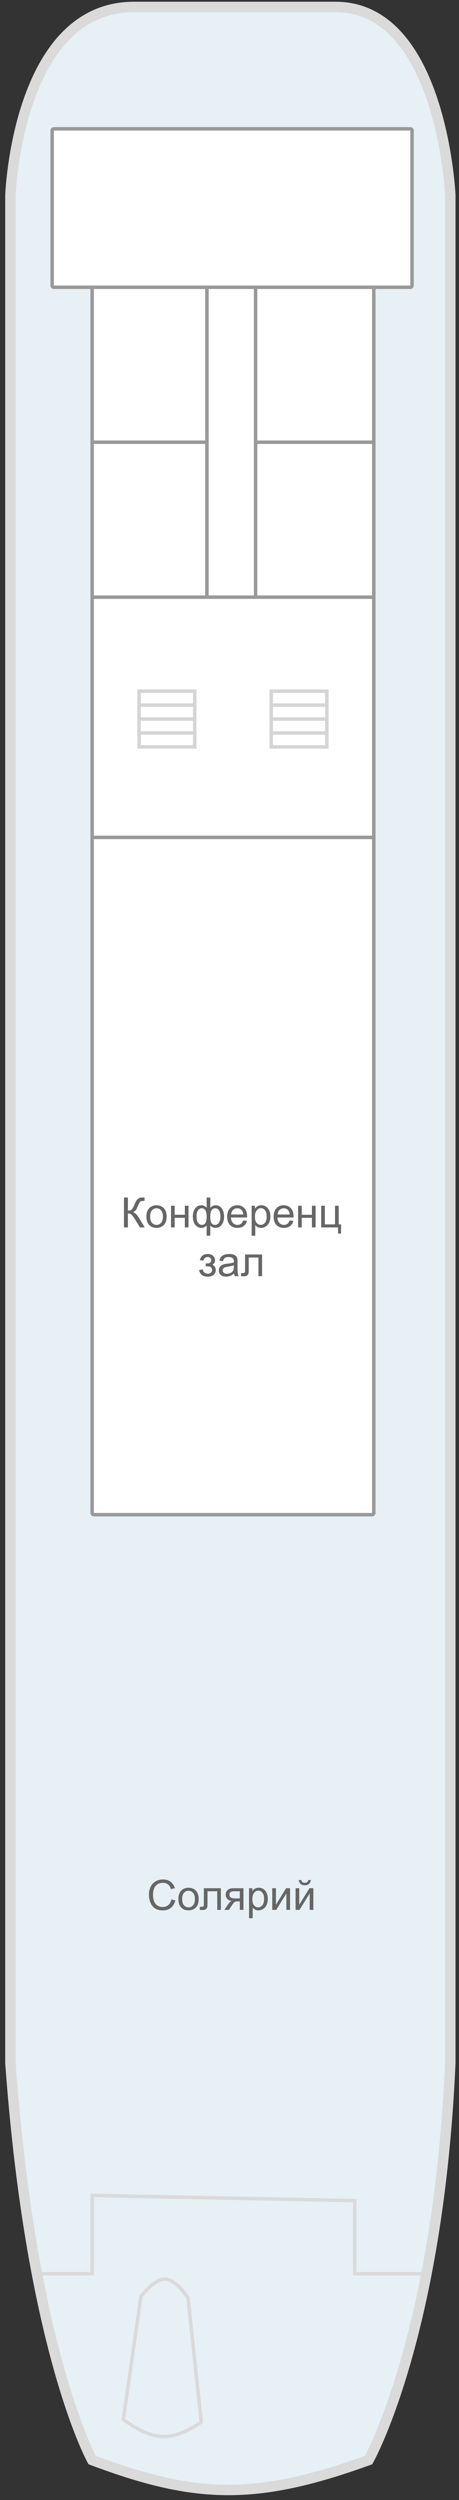 <?xml version="1.0"?>
<svg xmlns="http://www.w3.org/2000/svg" width="132" height="718" viewBox="0 0 132 718" fill="none">
<rect x="0" y="0" width="132" height="718" fill="#333333" stroke="none"/>
<g id="&#x421;&#x43E;&#x43B;&#x43D;&#x435;&#x447;&#x43D;&#x430;&#x44F; &#x43F;&#x430;&#x43B;&#x443;&#x431;&#x430;">
<g id="&#x441;&#x445;&#x435;&#x43C;&#x430;">
<path id="&#x43F;&#x430;&#x43B;&#x443;&#x431;&#x430;" d="M129.5 56V592.5C128.422 616.67 125.78 636.764 122.64 653C115.58 689.495 106 706.5 106 706.5C73.479 718.281 56.152 717.627 26.5 706.5C26.5 706.5 17.848 690.926 10.625 653C7.576 636.987 4.781 616.991 3 592.5V56C3 56 5 2 38.5 2H96.5C127 2 129.5 56 129.5 56Z" fill="#E7F0F5" stroke="#DADADA" stroke-width="3"/>
<g id="&#x43A;&#x43E;&#x43D;&#x444;&#x435;&#x440;&#x435;&#x43D;&#x446;-&#x437;&#x430;&#x43B;">
<path d="M107 435H27C26.724 435 26.5 434.776 26.5 434.5V240.5V171.5V127V82.5H15.5C15.224 82.5 15 82.276 15 82V37.5C15 37.224 15.224 37 15.5 37H118C118.276 37 118.5 37.224 118.5 37.5V82C118.5 82.276 118.276 82.5 118 82.5H107.5V127V171.5V240.5V434.5C107.5 434.776 107.276 435 107 435Z" fill="white"/>
<path d="M26.5 240.5V434.5C26.5 434.776 26.724 435 27 435H107C107.276 435 107.5 434.776 107.5 434.5V240.5M26.5 240.5H107.5M26.5 240.5V171.5M107.5 240.5V171.5M107.5 171.5H73.5M107.5 171.5V127M26.5 171.5H59.5M26.5 171.5V127M59.5 82.5H26.5M59.5 82.5H73.5M59.5 82.5V127M26.5 82.5V127M26.5 82.5H15.5C15.224 82.5 15 82.276 15 82V37.5C15 37.224 15.224 37 15.5 37H118C118.276 37 118.5 37.224 118.5 37.5V82C118.5 82.276 118.276 82.5 118 82.5H107.5M59.5 171.5H73.5M59.5 171.5V127M73.5 171.5V127M107.5 82.5H73.5M107.5 82.5V127M73.5 82.5V127M59.5 127H26.5M73.5 127H107.5" stroke="#999999"/>
</g>
<g id="&#x43B;&#x435;&#x441;&#x442;&#x43D;&#x438;&#x446;&#x430;">
<g id="&#x43B;&#x435;&#x441;&#x442;&#x43D;&#x438;&#x446;&#x430; 1">
<path d="M40 198.5H55.996L55.996 202.5L55.996 206.5L55.996 210.5L56 214.5H40V210.5V206.5V202.5V198.5Z" fill="white"/>
<path d="M40 202.5V198.5H55.996L55.996 202.5M40 202.5H55.996M40 202.5L40 206.5M55.996 202.5L55.996 206.5M55.996 206.5H40M55.996 206.5L55.996 210.5M40 206.5V210.5M40 210.5V214.5H56L55.996 210.5M40 210.5H55.996" stroke="#D5D5D5"/>
</g>
</g>
<g id="&#x43B;&#x435;&#x441;&#x442;&#x43D;&#x438;&#x446;&#x430;_2">
<g id="&#x43B;&#x435;&#x441;&#x442;&#x43D;&#x438;&#x446;&#x430; 1_2">
<path d="M78 198.5H93.996L93.996 202.5L93.996 206.5L93.996 210.5L94 214.5H78V210.5V206.5V202.5V198.5Z" fill="white"/>
<path d="M78 202.5V198.5H93.996L93.996 202.5M78 202.5H93.996M78 202.5L78 206.5M93.996 202.5L93.996 206.5M93.996 206.5H78M93.996 206.5L93.996 210.5M78 206.5V210.5M78 210.5V214.5H94L93.996 210.5M78 210.5H93.996" stroke="#D5D5D5"/>
</g>
</g>
<path id="Vector" d="M122.5 653H102V632L26.5 630.5V653H10.5" stroke="#DADADA"/>
<path id="Vector_2" d="M54.075 659.908L57.88 695.616C53.347 698.615 49.896 699.892 46.54 699.722C43.176 699.552 39.812 697.926 35.46 694.884L40.54 659.476C41.962 657.808 43.205 656.568 44.342 655.748C45.501 654.912 46.517 654.536 47.477 654.552C48.435 654.568 49.42 654.974 50.519 655.87C51.6 656.752 52.762 658.084 54.075 659.908Z" stroke="#DADADA"/>
</g>
<g id="text labels">
<path id="&#x421;&#x43E;&#x43B;&#x44F;&#x440;&#x438;&#x439;" d="M49.288 545.488L50.425 545.775C50.186 546.709 49.757 547.422 49.135 547.914C48.518 548.402 47.762 548.646 46.868 548.646C45.942 548.646 45.188 548.459 44.606 548.084C44.028 547.705 43.587 547.158 43.282 546.443C42.981 545.728 42.831 544.961 42.831 544.14C42.831 543.246 43.001 542.467 43.341 541.802C43.684 541.135 44.171 540.629 44.8 540.285C45.432 539.937 46.128 539.763 46.886 539.763C47.745 539.763 48.468 539.982 49.053 540.42C49.639 540.857 50.048 541.472 50.278 542.265L49.159 542.529C48.96 541.904 48.671 541.449 48.292 541.164C47.913 540.879 47.436 540.736 46.862 540.736C46.202 540.736 45.649 540.894 45.204 541.211C44.762 541.527 44.452 541.953 44.272 542.488C44.093 543.019 44.003 543.568 44.003 544.135C44.003 544.865 44.108 545.504 44.319 546.051C44.534 546.594 44.866 547 45.315 547.269C45.764 547.539 46.251 547.674 46.774 547.674C47.411 547.674 47.95 547.49 48.391 547.123C48.833 546.756 49.132 546.211 49.288 545.488ZM51.303 545.388C51.303 544.236 51.624 543.383 52.264 542.828C52.8 542.367 53.452 542.136 54.221 542.136C55.077 542.136 55.776 542.418 56.319 542.98C56.862 543.539 57.133 544.312 57.133 545.301C57.133 546.101 57.012 546.732 56.77 547.193C56.532 547.65 56.182 548.006 55.721 548.26C55.264 548.513 54.764 548.64 54.221 548.64C53.35 548.64 52.645 548.361 52.106 547.802C51.571 547.244 51.303 546.439 51.303 545.388ZM52.387 545.388C52.387 546.185 52.561 546.783 52.909 547.181C53.257 547.576 53.694 547.773 54.221 547.773C54.745 547.773 55.18 547.574 55.528 547.176C55.876 546.777 56.05 546.17 56.05 545.353C56.05 544.584 55.874 544.002 55.522 543.607C55.175 543.209 54.741 543.01 54.221 543.01C53.694 543.01 53.257 543.207 52.909 543.601C52.561 543.996 52.387 544.592 52.387 545.388ZM58.622 542.277H63.52L63.52 548.5H62.471L62.471 543.15H59.676L59.676 546.25C59.676 546.972 59.653 547.449 59.606 547.679C59.559 547.91 59.43 548.111 59.219 548.283C59.008 548.455 58.704 548.541 58.305 548.541C58.059 548.541 57.776 548.525 57.456 548.494L57.456 547.615H57.919C58.137 547.615 58.294 547.594 58.387 547.551C58.481 547.504 58.544 547.431 58.575 547.334C58.606 547.236 58.622 546.918 58.622 546.379L58.622 542.277ZM70.012 542.277L70.012 548.5H68.963L68.963 546.074H68.354C67.983 546.074 67.706 546.123 67.522 546.22C67.342 546.314 67.079 546.621 66.731 547.14L65.811 548.5H64.504L65.641 546.824C65.989 546.312 66.335 546.023 66.678 545.957C66.077 545.875 65.629 545.658 65.337 545.306C65.047 544.955 64.903 544.551 64.903 544.094C64.903 543.554 65.093 543.117 65.471 542.781C65.854 542.445 66.407 542.277 67.13 542.277H70.012ZM68.964 543.15H67.464C66.835 543.15 66.428 543.248 66.245 543.443C66.065 543.638 65.975 543.867 65.975 544.129C65.975 544.5 66.108 544.773 66.374 544.949C66.643 545.121 67.118 545.207 67.797 545.207H68.963L68.964 543.15ZM71.618 550.885L71.618 542.277H72.579L72.579 543.086C72.805 542.769 73.061 542.533 73.346 542.377C73.632 542.217 73.977 542.136 74.383 542.136C74.915 542.136 75.383 542.273 75.79 542.547C76.196 542.82 76.503 543.207 76.71 543.707C76.917 544.203 77.02 544.748 77.02 545.342C77.02 545.978 76.905 546.552 76.674 547.064C76.448 547.572 76.116 547.963 75.678 548.236C75.245 548.506 74.788 548.64 74.307 548.64C73.956 548.64 73.639 548.566 73.358 548.418C73.081 548.269 72.852 548.082 72.672 547.855L72.672 550.885H71.618ZM72.573 545.424C72.573 546.224 72.735 546.816 73.059 547.199C73.383 547.582 73.776 547.773 74.237 547.773C74.706 547.773 75.106 547.576 75.438 547.181C75.774 546.783 75.942 546.168 75.942 545.336C75.942 544.543 75.778 543.949 75.45 543.554C75.126 543.16 74.737 542.963 74.284 542.963C73.835 542.963 73.436 543.174 73.089 543.595C72.745 544.013 72.573 544.623 72.573 545.424ZM78.298 542.277H79.352L79.352 547.023L82.276 542.277H83.413L83.413 548.5H82.358L82.358 543.783L79.434 548.5H78.297L78.298 542.277ZM85.001 542.277H86.055L86.055 547.023L88.979 542.277H90.116L90.116 548.5H89.061L89.061 543.783L86.137 548.5H85.001L85.001 542.277ZM88.663 539.922H89.384C89.325 540.41 89.145 540.785 88.844 541.047C88.548 541.308 88.151 541.439 87.655 541.439C87.155 541.439 86.755 541.31 86.454 541.052C86.157 540.791 85.979 540.414 85.921 539.922H86.641C86.696 540.187 86.803 540.386 86.964 540.519C87.128 540.648 87.346 540.713 87.62 540.713C87.936 540.713 88.175 540.65 88.335 540.525C88.499 540.396 88.608 540.195 88.663 539.922Z" fill="#666666"/>
<path id="&#x41A;&#x43E;&#x43D;&#x444;&#x435;&#x440;&#x435;&#x43D;&#x446; &#x437;&#x430;&#x43B;" d="M35.648 343.91H36.784L36.784 347.672C37.304 347.672 37.669 347.572 37.88 347.373C38.091 347.17 38.36 346.685 38.688 345.92C38.927 345.357 39.122 344.961 39.274 344.73C39.431 344.496 39.651 344.301 39.937 344.144C40.222 343.984 40.536 343.904 40.88 343.904C41.317 343.904 41.548 343.908 41.571 343.916L41.571 344.9C41.532 344.9 41.456 344.898 41.343 344.894C41.218 344.89 41.142 344.888 41.114 344.888C40.751 344.888 40.481 344.976 40.306 345.152C40.126 345.328 39.921 345.703 39.69 346.277C39.401 347.004 39.157 347.463 38.958 347.654C38.759 347.842 38.52 347.992 38.243 348.105C38.798 348.258 39.345 348.769 39.884 349.64L41.653 352.5H40.241L38.806 350.168C38.411 349.523 38.081 349.082 37.815 348.844C37.55 348.601 37.206 348.48 36.784 348.48L36.784 352.5H35.647L35.648 343.91ZM42.099 349.388C42.099 348.236 42.419 347.383 43.059 346.828C43.595 346.367 44.247 346.136 45.017 346.136C45.872 346.136 46.571 346.418 47.114 346.98C47.657 347.539 47.929 348.312 47.929 349.301C47.929 350.101 47.807 350.732 47.565 351.193C47.327 351.65 46.977 352.006 46.517 352.26C46.059 352.513 45.559 352.64 45.016 352.64C44.145 352.64 43.44 352.361 42.901 351.802C42.366 351.244 42.099 350.439 42.099 349.388ZM43.182 349.388C43.182 350.185 43.356 350.783 43.704 351.181C44.052 351.576 44.489 351.773 45.017 351.773C45.54 351.773 45.975 351.574 46.323 351.176C46.671 350.777 46.845 350.17 46.845 349.353C46.845 348.584 46.669 348.002 46.317 347.607C45.97 347.209 45.536 347.01 45.017 347.01C44.489 347.01 44.052 347.207 43.704 347.601C43.356 347.996 43.182 348.592 43.182 349.388ZM49.177 346.277H50.231L50.231 348.867H53.155L53.155 346.277H54.21L54.21 352.5H53.155L53.155 349.74H50.231L50.231 352.5H49.177L49.177 346.277ZM59.425 343.91H60.48L60.48 346.881C60.698 346.631 60.938 346.445 61.2 346.324C61.462 346.199 61.743 346.136 62.044 346.136C62.782 346.136 63.366 346.445 63.796 347.062C64.229 347.676 64.446 348.449 64.446 349.383C64.446 350.355 64.214 351.142 63.749 351.744C63.284 352.342 62.706 352.64 62.014 352.64C61.788 352.64 61.557 352.605 61.323 352.535C61.089 352.465 60.807 352.273 60.479 351.961L60.479 354.885H59.425L59.425 351.961C59.214 352.187 58.979 352.357 58.721 352.47C58.468 352.584 58.192 352.64 57.895 352.64C57.243 352.64 56.673 352.355 56.184 351.785C55.696 351.211 55.452 350.39 55.452 349.324C55.452 348.422 55.673 347.666 56.114 347.056C56.556 346.443 57.149 346.136 57.895 346.136C58.208 346.136 58.491 346.199 58.745 346.324C58.999 346.445 59.226 346.631 59.425 346.881L59.425 343.91ZM60.474 349.412C60.474 350.349 60.602 350.98 60.86 351.304C61.118 351.625 61.44 351.785 61.827 351.785C62.257 351.785 62.622 351.588 62.923 351.193C63.227 350.795 63.38 350.177 63.38 349.342C63.38 348.552 63.239 347.965 62.958 347.578C62.681 347.191 62.323 346.998 61.886 346.998C61.417 346.998 61.063 347.199 60.825 347.601C60.591 348.004 60.474 348.607 60.474 349.412ZM56.524 349.295C56.524 350.174 56.671 350.806 56.964 351.193C57.261 351.58 57.628 351.773 58.065 351.773C58.522 351.773 58.864 351.582 59.091 351.199C59.317 350.812 59.431 350.234 59.431 349.465C59.431 348.644 59.312 348.029 59.073 347.619C58.835 347.209 58.475 347.004 57.995 347.004C57.562 347.004 57.208 347.205 56.934 347.607C56.661 348.006 56.524 348.568 56.524 349.295ZM69.942 350.496L71.032 350.631C70.86 351.267 70.542 351.761 70.077 352.113C69.612 352.465 69.018 352.64 68.296 352.64C67.386 352.64 66.663 352.361 66.128 351.802C65.597 351.24 65.331 350.453 65.331 349.441C65.331 348.394 65.6 347.582 66.14 347.004C66.679 346.426 67.378 346.136 68.237 346.136C69.069 346.136 69.749 346.42 70.276 346.986C70.804 347.552 71.067 348.349 71.067 349.377C71.067 349.439 71.065 349.533 71.061 349.658H66.421C66.46 350.342 66.653 350.865 67.001 351.228C67.349 351.592 67.782 351.773 68.302 351.773C68.688 351.773 69.018 351.672 69.292 351.469C69.565 351.265 69.782 350.941 69.942 350.496ZM66.479 348.791H69.954C69.907 348.267 69.774 347.875 69.556 347.613C69.22 347.207 68.784 347.004 68.249 347.004C67.765 347.004 67.356 347.166 67.024 347.49C66.696 347.814 66.515 348.248 66.479 348.791ZM72.362 354.885L72.362 346.277H73.323L73.323 347.086C73.55 346.769 73.806 346.533 74.091 346.377C74.376 346.217 74.722 346.136 75.128 346.136C75.659 346.136 76.128 346.273 76.534 346.547C76.94 346.82 77.247 347.207 77.454 347.707C77.661 348.203 77.765 348.748 77.765 349.342C77.764 349.978 77.649 350.552 77.419 351.064C77.192 351.572 76.86 351.963 76.423 352.236C75.989 352.506 75.532 352.64 75.052 352.64C74.7 352.64 74.384 352.566 74.102 352.418C73.825 352.269 73.597 352.082 73.417 351.855L73.417 354.885H72.362ZM73.317 349.424C73.317 350.224 73.479 350.816 73.804 351.199C74.128 351.582 74.52 351.773 74.981 351.773C75.45 351.773 75.85 351.576 76.183 351.181C76.518 350.783 76.686 350.168 76.686 349.336C76.686 348.543 76.522 347.949 76.194 347.554C75.87 347.16 75.481 346.963 75.028 346.963C74.579 346.963 74.181 347.174 73.833 347.595C73.489 348.013 73.317 348.623 73.317 349.424ZM83.302 350.496L84.391 350.631C84.22 351.267 83.901 351.761 83.436 352.113C82.972 352.465 82.378 352.64 81.655 352.64C80.745 352.64 80.022 352.361 79.487 351.802C78.956 351.24 78.69 350.453 78.69 349.441C78.69 348.394 78.96 347.582 79.499 347.004C80.038 346.426 80.737 346.136 81.597 346.136C82.429 346.136 83.108 346.42 83.636 346.986C84.163 347.552 84.427 348.349 84.427 349.377C84.427 349.439 84.425 349.533 84.421 349.658H79.78C79.819 350.342 80.013 350.865 80.36 351.228C80.708 351.592 81.141 351.773 81.661 351.773C82.048 351.773 82.378 351.672 82.651 351.469C82.925 351.265 83.141 350.941 83.302 350.496ZM79.839 348.791H83.313C83.266 348.267 83.134 347.875 82.915 347.613C82.579 347.207 82.144 347.004 81.608 347.004C81.124 347.004 80.716 347.166 80.384 347.49C80.056 347.814 79.874 348.248 79.839 348.791ZM85.728 346.277H86.782L86.782 348.867H89.706L89.706 346.277H90.761L90.761 352.5H89.706L89.706 349.74H86.782L86.782 352.5H85.727L85.728 346.277ZM92.372 346.277H93.427L93.427 351.633H96.345L96.345 346.277H97.399L97.399 351.633H98.079L98.079 354.263H97.212L97.212 352.5H92.372L92.372 346.277ZM59.143 363.687L59.143 362.861C59.589 362.857 59.891 362.84 60.051 362.808C60.215 362.777 60.37 362.683 60.514 362.527C60.659 362.371 60.731 362.176 60.731 361.941C60.731 361.656 60.635 361.429 60.444 361.261C60.257 361.09 60.012 361.004 59.712 361.004C59.118 361.004 58.702 361.353 58.464 362.052L57.462 361.888C57.774 360.72 58.528 360.136 59.723 360.136C60.387 360.136 60.907 360.318 61.282 360.681C61.661 361.045 61.85 361.478 61.85 361.982C61.85 362.49 61.604 362.894 61.112 363.195C61.424 363.363 61.659 363.578 61.815 363.84C61.971 364.097 62.049 364.404 62.049 364.76C62.049 365.318 61.846 365.771 61.44 366.119C61.034 366.467 60.465 366.64 59.735 366.64C58.317 366.64 57.495 366.01 57.268 364.748L58.258 364.537C58.348 364.935 58.53 365.244 58.803 365.463C59.081 365.681 59.397 365.791 59.752 365.791C60.108 365.791 60.403 365.691 60.637 365.492C60.876 365.289 60.995 365.031 60.995 364.719C60.995 364.476 60.92 364.265 60.772 364.086C60.624 363.906 60.465 363.795 60.297 363.752C60.13 363.705 59.825 363.681 59.383 363.681C59.348 363.681 59.268 363.683 59.143 363.687ZM67.335 365.732C66.944 366.064 66.567 366.299 66.204 366.435C65.844 366.572 65.458 366.64 65.043 366.64C64.36 366.64 63.834 366.474 63.467 366.142C63.1 365.806 62.917 365.379 62.917 364.859C62.917 364.554 62.985 364.277 63.122 364.027C63.262 363.773 63.444 363.57 63.667 363.418C63.893 363.265 64.147 363.15 64.428 363.072C64.635 363.017 64.948 362.965 65.366 362.914C66.217 362.812 66.844 362.691 67.247 362.551C67.251 362.406 67.253 362.314 67.253 362.275C67.253 361.845 67.153 361.543 66.954 361.367C66.684 361.129 66.284 361.01 65.753 361.01C65.257 361.01 64.889 361.097 64.651 361.273C64.417 361.445 64.243 361.752 64.129 362.193L63.098 362.052C63.192 361.611 63.346 361.256 63.561 360.986C63.776 360.713 64.087 360.504 64.493 360.359C64.899 360.211 65.37 360.136 65.905 360.136C66.436 360.136 66.868 360.199 67.2 360.324C67.532 360.449 67.776 360.607 67.932 360.799C68.088 360.986 68.198 361.224 68.26 361.513C68.296 361.693 68.313 362.017 68.313 362.486L68.313 363.892C68.313 364.873 68.335 365.494 68.377 365.756C68.424 366.013 68.514 366.261 68.647 366.5H67.546C67.436 366.281 67.366 366.025 67.335 365.732ZM67.247 363.377C66.864 363.533 66.29 363.666 65.524 363.775C65.09 363.838 64.784 363.908 64.604 363.986C64.424 364.064 64.286 364.179 64.188 364.332C64.09 364.48 64.042 364.646 64.042 364.83C64.042 365.111 64.147 365.345 64.358 365.533C64.573 365.72 64.885 365.814 65.296 365.814C65.702 365.814 66.063 365.726 66.379 365.551C66.696 365.371 66.928 365.127 67.077 364.818C67.19 364.58 67.247 364.228 67.247 363.763L67.247 363.377ZM70.469 360.277H75.368L75.368 366.5H74.319L74.319 361.15H71.524L71.524 364.25C71.524 364.972 71.501 365.449 71.454 365.679C71.407 365.91 71.278 366.111 71.067 366.283C70.856 366.455 70.551 366.541 70.153 366.541C69.907 366.541 69.624 366.525 69.303 366.494L69.303 365.615H69.766C69.985 365.615 70.141 365.594 70.235 365.551C70.329 365.504 70.391 365.431 70.422 365.334C70.454 365.236 70.469 364.918 70.469 364.379L70.469 360.277Z" fill="#666666"/>
</g>
</g>
</svg>
